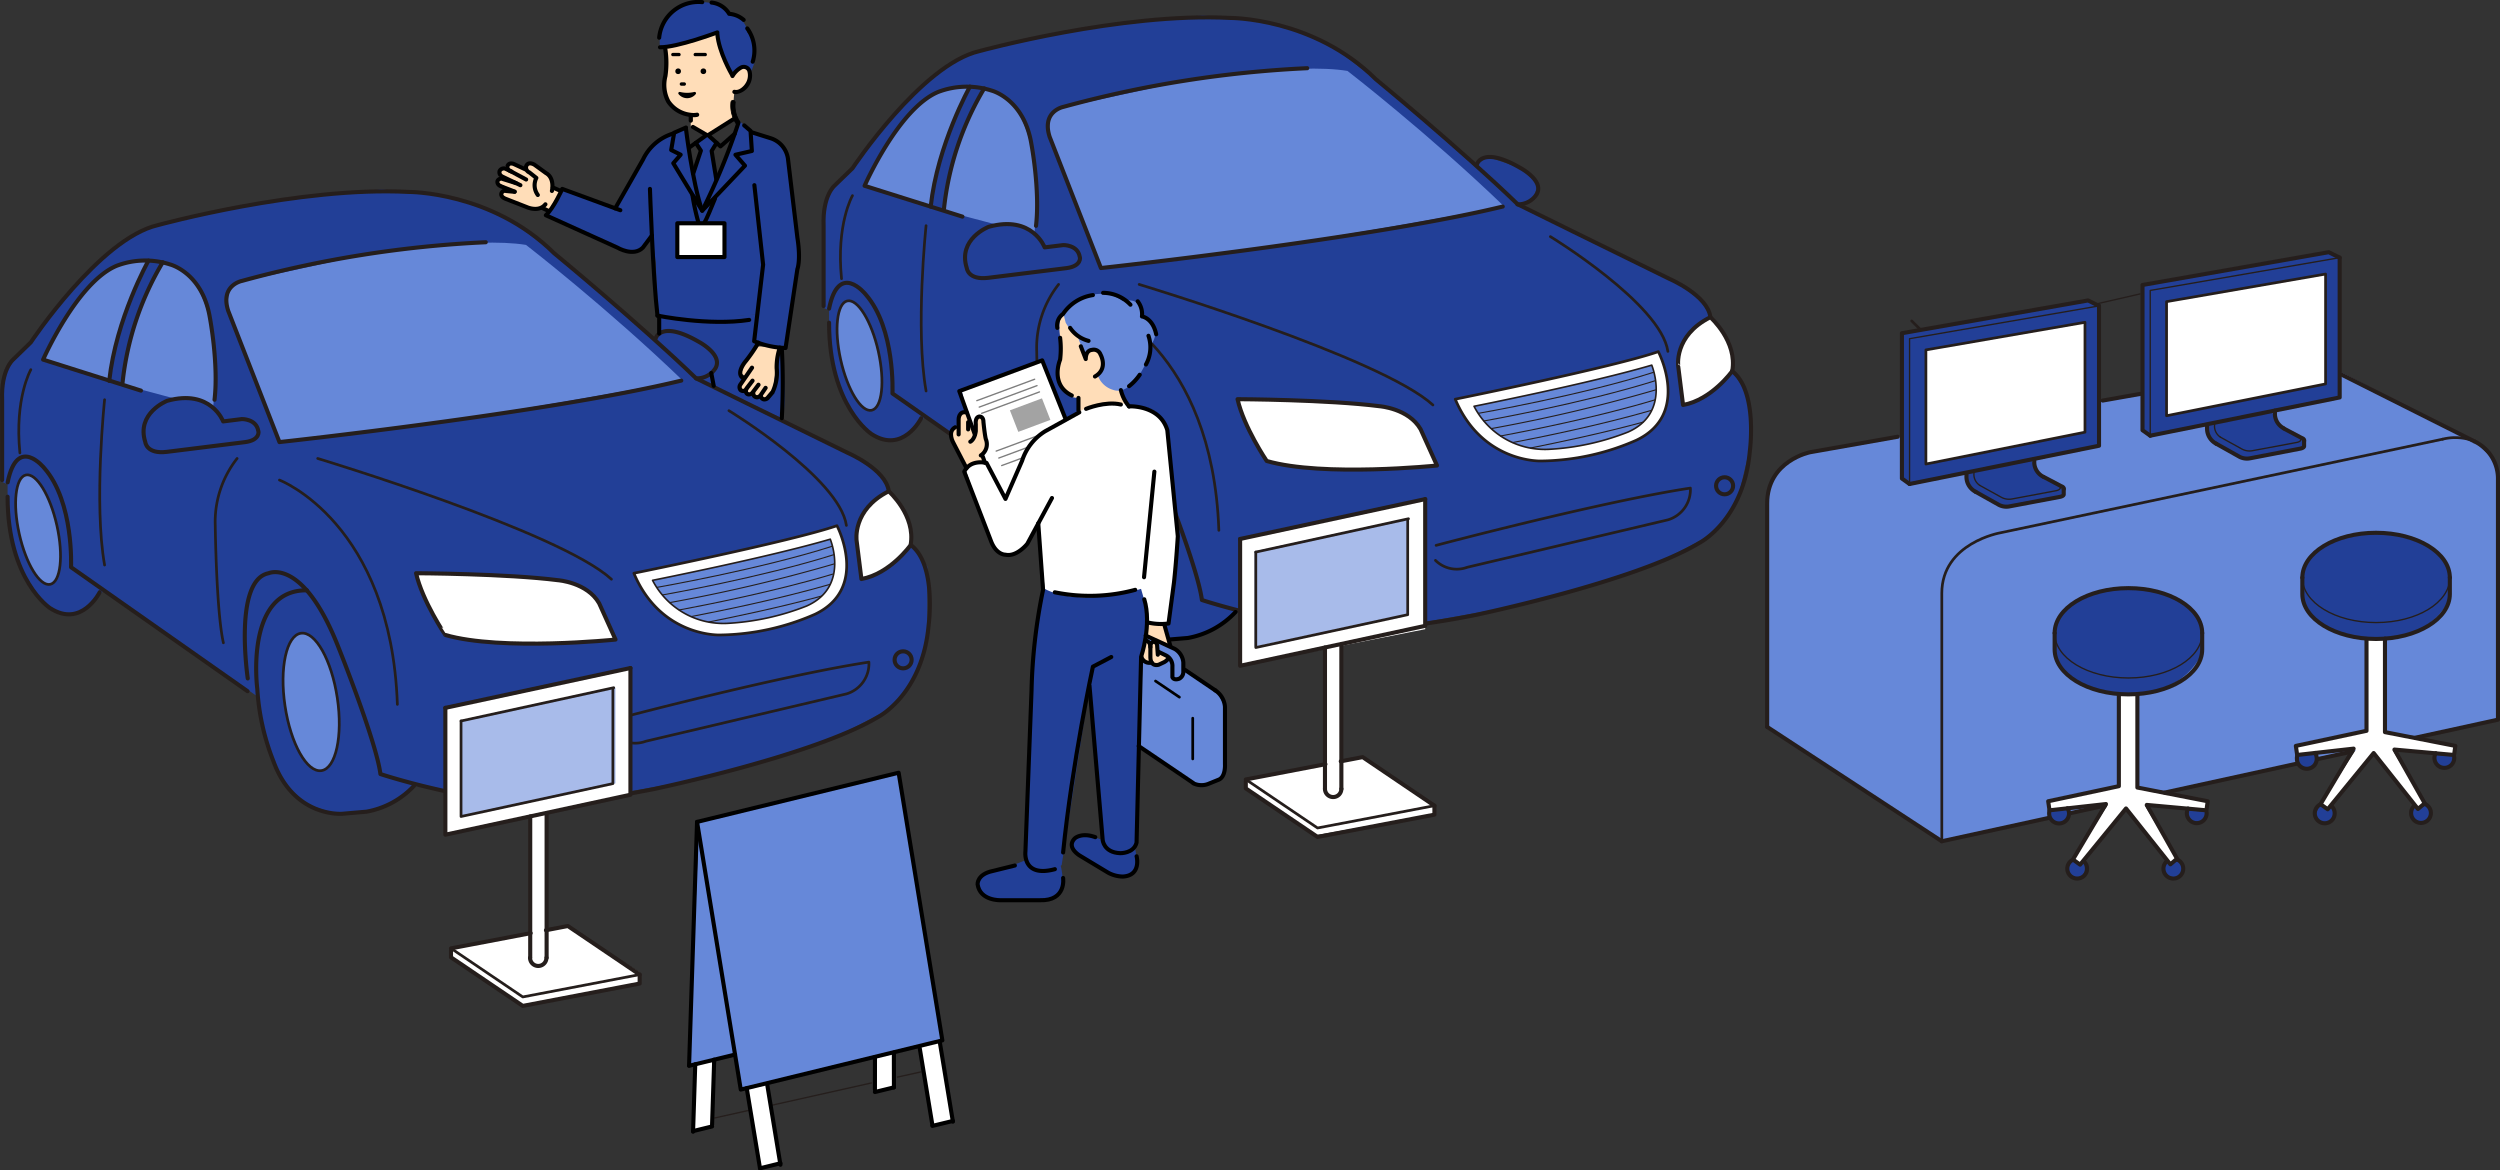 <svg xmlns="http://www.w3.org/2000/svg" viewBox="0 0 457.5 214.17"><rect x="0" y="0" width="457.5" height="214.17" fill="#333333" stroke="none"/><defs><style>.cls-1,.cls-11,.cls-17,.cls-9{fill:#fff;}.cls-2{fill:#223f97;}.cls-10,.cls-12,.cls-14,.cls-3{fill:#6688d9;}.cls-13,.cls-15,.cls-18,.cls-19,.cls-20,.cls-4,.cls-6,.cls-7,.cls-8{fill:none;}.cls-10,.cls-11,.cls-12,.cls-13,.cls-19,.cls-20,.cls-4,.cls-7,.cls-8,.cls-9{stroke:#251e1c;}.cls-13,.cls-19,.cls-4{stroke-miterlimit:10;}.cls-15,.cls-20,.cls-4{stroke-width:0.25px;}.cls-5{fill:#ffddb8;}.cls-16,.cls-17,.cls-18,.cls-6{stroke:#000;}.cls-10,.cls-11,.cls-12,.cls-15,.cls-16,.cls-17,.cls-18,.cls-20,.cls-6,.cls-7,.cls-8,.cls-9{stroke-linecap:round;stroke-linejoin:round;}.cls-11,.cls-17,.cls-19,.cls-6,.cls-7{stroke-width:0.75px;}.cls-12,.cls-18,.cls-8,.cls-9{stroke-width:0.5px;}.cls-10{stroke-width:0.3px;}.cls-13{stroke-width:0.2px;}.cls-14{opacity:0.57;}.cls-15{stroke:#7d7d7d;}.cls-16{stroke-width:0.15px;}.cls-21{fill:#a3a3a3;}</style></defs><g id="レイヤー_2" data-name="レイヤー 2"><g id="レイヤー_1-2" data-name="レイヤー 1"><polygon class="cls-1" points="227.98 142.64 249.37 138.55 262.5 147.44 262.5 149.08 240.63 152.84 227.98 144.28 227.98 142.64"/><polygon class="cls-1" points="127.23 194.76 126.83 207.1 130.31 206.14 130.31 194.01 127.23 194.76"/><polygon class="cls-1" points="136.65 199.13 139.08 213.8 142.82 212.88 140.44 198.37 136.65 199.13"/><polygon class="cls-1" points="160.12 193.45 160.12 200.02 163.6 198.74 163.58 192.61 160.12 193.45"/><polygon class="cls-1" points="168.21 191.23 170.63 206.04 174.38 205.13 171.96 190.59 168.21 191.23"/><polygon class="cls-1" points="82.53 173.55 103.92 169.46 117.06 177.99 117.06 179.99 95.67 184.08 82.53 175.19 82.53 173.55"/><path class="cls-2" d="M194,158s1.46,4.86-.93,6.18l-1.72.53-10.06-.25L179.32,163l-.42-1.19.89-1.64,3.51-1,4.32-1.73A50.8,50.8,0,0,0,194,158Z"/><polygon class="cls-2" points="202.07 153.79 198.96 152.84 197.03 153.16 196.15 154.17 196.49 155.64 201.63 159.23 204.63 160.41 206.3 160.27 207.87 158.86 208.06 157.16 207.55 154.25 202.07 153.79"/><polygon class="cls-3" points="209.27 118.21 208.38 136.53 218.42 143.33 220.71 143.45 223.84 142.2 224.17 129.31 222.63 126.5 216.55 122.64 216.55 120.45 215.53 119.17 208.2 115.91 207.26 117.79 214.13 120.6 212.07 119.76 209.27 118.21"/><line class="cls-4" x1="137.32" y1="203.13" x2="130.7" y2="204.61"/><line class="cls-4" x1="159.55" y1="198.16" x2="141.09" y2="202.29"/><line class="cls-4" x1="168.64" y1="196.13" x2="164.14" y2="197.13"/><path class="cls-2" d="M119.48,43.82,120,48l.36,8.78s10.73,1.9,18.39.68l-.7,5,3,.94,2.79.3,2-13.51.42-2.82-.66-7Z"/><path class="cls-2" d="M102.89,34.57l9.69,3.56,4.93-8.64,1.56-2.33,2.05-1.79.76-.44,3.64-1.7.89,7.27.83,1.09,1-4-.93-1.43,2-1.44,1.82,1.44-.91,1.49.85,5.2,1.86-4.26,2.4-6.42,2.29,2,3.24,1,2.28,1.45,1.1,2.85,1.38,11.81-26.15,3.64-.2-2.17-1.62,2.55s-1.55,1.72-4.64,0L99.94,39.39,101.85,37Z"/><polygon class="cls-5" points="138.3 63.38 136.1 66.22 135.65 68.36 136.52 68.91 135.3 71.16 139.92 73.16 142.25 70.61 142.11 67.66 142.23 66.22 142.34 63.5 138.3 63.38"/><path class="cls-2" d="M120.32,56.76l9.27.68,5.47.33,3.65-.33-.7,5,.62.41-2.53,4.06-.45,1.45.37,1.21-1,1.31,4.86,2.28,1.5-1.31.81-5.62.86-2.19s1.19,10.67,0,12.49l-15-7,2.09-1.31.76-.88.27-2.3-3.3-2.5-4.34-2-2.92.47Z"/><polygon class="cls-3" points="127.56 150.41 164.45 141.41 172.45 190.39 135.56 199.39 127.56 150.41"/><polygon class="cls-3" points="126.1 195.04 127.85 152.21 134.51 192.99 126.1 195.04"/><polygon class="cls-6" points="172.45 190.39 135.56 199.39 127.56 150.41 164.45 141.41 172.45 190.39"/><line class="cls-6" x1="134.51" y1="192.99" x2="126.1" y2="195.04"/><line class="cls-6" x1="127.56" y1="150.41" x2="126.1" y2="195"/><line class="cls-6" x1="127.23" y1="194.76" x2="126.83" y2="207.1"/><line class="cls-6" x1="130.7" y1="193.92" x2="130.31" y2="205.82"/><line class="cls-6" x1="174.38" y1="205.13" x2="170.63" y2="206.04"/><line class="cls-6" x1="136.65" y1="199.13" x2="139.08" y2="213.8"/><line class="cls-6" x1="140.4" y1="198.48" x2="142.82" y2="213.15"/><line class="cls-6" x1="168.31" y1="191.81" x2="170.63" y2="205.9"/><line class="cls-6" x1="171.96" y1="190.58" x2="174.38" y2="205.26"/><line class="cls-6" x1="142.82" y1="212.88" x2="139.08" y2="213.8"/><line class="cls-6" x1="130.31" y1="206.14" x2="126.83" y2="206.99"/><line class="cls-6" x1="160.12" y1="193.45" x2="160.11" y2="199.41"/><line class="cls-6" x1="163.58" y1="192.61" x2="163.59" y2="198.99"/><line class="cls-6" x1="163.59" y1="198.99" x2="160.11" y2="199.84"/><polygon class="cls-2" points="6.96 60.76 12.9 53.06 20.36 45.9 24.19 43.19 28.88 41.2 47.81 37.16 69.8 34.66 83.94 36.33 93.77 40.54 102.65 47.37 127.39 69.24 139.96 75.43 156.2 83.39 161.14 86.99 162.64 89.9 165.96 94.59 166.64 99.75 169.7 103.72 169.7 116.2 167.74 122.91 165.27 127.03 162.64 129.82 152.75 134.96 130.21 142.15 104.87 146.66 92.21 146.56 75.77 143.8 71.74 146.9 67.05 148.54 61.32 148.88 56.12 147.18 52.24 143.57 49.77 138.67 48.21 133.45 47.25 127.55 19.04 108.05 15.71 111.34 13.47 112.34 11.05 112.42 7.58 109.88 3.86 104.11 2.01 97.93 1.39 93.84 1.39 88.66 0.39 88.18 0.39 72.58 1.21 67.65 6.96 60.76"/><polygon class="cls-2" points="119.96 61.9 121.92 60.57 124.92 61.13 127.89 62.58 131.15 65.63 130.92 67.38 130.16 68.27 127.39 69.24 119.96 61.9"/><path class="cls-3" d="M29.78,48s-7,11.18-7.35,22.39L32.21,73h2.5l2.1.33L39,74.62S41.84,49.93,29.78,48Z"/><path class="cls-3" d="M7.89,65.81l1.65-3.35L12.16,58l4.36-5.72,3-2.58L23.37,48,27,47.58S19.84,62.5,20.16,69.7Z"/><path class="cls-3" d="M41.57,56.18l.34-3.12,1.64-1.4,23.56-5.14S87,43.27,96.26,44.82c0,0,14.83,11.47,28.66,24.8,0,0-54.95,10.28-73.78,11.28Z"/><path class="cls-7" d="M.39,87.85V73.15c-.22-5.5,2-7.34,2-7.34l3.25-3.16s12.61-19,23.24-21.45c0,0,25.92-7.12,45.84-6.08,0,0,15.3-.1,26.67,11.21,0,0,15.5,12.75,26,22.91,0,0,18,8.87,27.75,13.64,0,0,7,3,7.5,7"/><path class="cls-8" d="M133.39,75.15s20.25,12.35,21.5,21"/><path class="cls-8" d="M58.14,83.9S102.39,97.27,111.89,106"/><path class="cls-9" d="M116,104.9s29.16-5.9,37.16-8.7c0,0,6,11.41-4,16.2a44.48,44.48,0,0,1-17.43,3.8S120.92,116.6,116,104.9Z"/><path class="cls-10" d="M119.42,106.2s21.38-4.25,32.52-7.53c0,0,3.61,8.74-4.35,12.24a46.2,46.2,0,0,1-14.54,3.17A14.59,14.59,0,0,1,119.42,106.2Z"/><path class="cls-11" d="M76.14,104.9s16.5.07,26,1.28c0,0,5.32.4,7.5,4.22l3,6.64s-20.84,2.15-31.15-.84C81.49,116.2,77.3,110,76.14,104.9Z"/><path class="cls-11" d="M162.64,89.9s5,4.44,4,9.85c0,0-3.75,5.27-9,6.21l-.88-7S155.9,93.29,162.64,89.9Z"/><path class="cls-8" d="M51.14,87.85s20.41,7.8,21.58,41.05"/><path class="cls-7" d="M45.34,124.15s-2.67-18,3.83-19.25c0,0,6.3-2.93,12.76,13.54,0,0,6.91,17.21,7.69,23.21,0,0,18.55,6.14,32.77,5.25a159,159,0,0,0,17.25-2.5s29.25-6.11,41-13.16c0,0,8.17-4.08,9.3-16.84,0,0,1.5-11.06-3.25-14.65"/><path class="cls-7" d="M124.67,69.65C100.32,75.56,51.14,80.9,51.14,80.9l-9.37-24c-1.54-4.73,2.53-5.5,2.53-5.5a204.15,204.15,0,0,1,44.59-7.07"/><path class="cls-7" d="M44.82,80.91l-14.3,1.78c-3.72.46-3.93-1.78-3.93-1.78-1.71-5.33,4-7.56,4-7.56,8-2.24,10.25,3.77,10.25,3.77l3.42-.43s2.64-.06,3,2.16C47.33,78.85,47.67,80.56,44.82,80.91Z"/><path class="cls-7" d="M25.79,71.48,7.89,65.81s6.23-14.18,13.48-17.18a14.72,14.72,0,0,1,9.77-.23s5.91,1.5,7.27,9.75c0,0,1.61,8.47.85,15"/><path class="cls-7" d="M27.17,47.7s-5.94,10.59-7.18,22"/><path class="cls-7" d="M29.78,48a54.17,54.17,0,0,0-7.35,22"/><path class="cls-8" d="M19.14,73.15s-2,19,0,30.25"/><path class="cls-8" d="M5.64,67.65s-3,5.21-2,15.23"/><path class="cls-8" d="M43.39,83.9a18.78,18.78,0,0,0-4,12.3s.19,15.66,1.49,21.43"/><path class="cls-7" d="M45.3,126.49,13,103.8s.56-11.89-4.89-18.13c0,0-4.93-6.19-6.71,2.6"/><path class="cls-7" d="M18.25,108.37s-3.33,6.67-9.11,2.9c0,0-7.75-5.09-7.75-20.37"/><path class="cls-7" d="M75.77,143.8a15.7,15.7,0,0,1-8.72,4.74l-4.4.38s-8.8.74-12.57-9.5a43.06,43.06,0,0,1-3-13.39s-2.35-18.14,9.08-18"/><ellipse class="cls-12" cx="56.93" cy="128.46" rx="4.84" ry="12.71" transform="translate(-18.35 9.82) rotate(-8.5)"/><ellipse class="cls-12" cx="6.96" cy="96.93" rx="3.53" ry="10.25" transform="translate(-20.97 3.85) rotate(-12.6)"/><path class="cls-7" d="M120,61.9s.93-3.4,7.93.68c0,0,4.41,2.33,3,4.8a4,4,0,0,1-3.53,1.86"/><path class="cls-8" d="M112.48,131.65s30.16-8,46.53-10.48a5.76,5.76,0,0,1-4.1,5.81l-36.73,8.67a5.52,5.52,0,0,1-5.82-1.25"/><ellipse class="cls-7" cx="97.18" cy="139.6" rx="4.46" ry="2.55"/><circle class="cls-7" cx="165.27" cy="120.75" r="1.56"/><path class="cls-13" d="M120.17,107.5s18.92-3.3,32.17-7.55"/><path class="cls-13" d="M121.16,108.89s18.26-3.21,31.48-7.4"/><path class="cls-13" d="M122.49,110.29a295.66,295.66,0,0,0,30.26-7.12"/><path class="cls-13" d="M124.21,111.64c4.51-.84,17.72-3.41,28.36-6.63"/><path class="cls-13" d="M126.41,112.84c4.94-.94,16-3.16,25.54-5.92"/><path class="cls-13" d="M129.66,113.83c5-1,13.12-2.69,20.75-4.77"/><polygon class="cls-5" points="102.54 34.91 101.17 34.31 100.83 32.78 100.18 31.89 97.39 29.97 96.55 30.01 95.98 30.95 93.46 29.97 92.86 30.3 91.73 30.95 91.47 31.95 91.17 33.44 92.83 34.31 92.23 35.02 91.83 35.87 97.12 38.13 98.11 38.08 99.28 37.87 100.45 38.5 102.54 34.91"/><polygon class="cls-1" points="81.5 129.54 81.5 152.75 115.37 145.44 115.37 122.25 81.5 129.54"/><polygon class="cls-14" points="112.64 143.36 84.37 149.42 84.37 131.94 112.64 125.88 112.64 143.36"/><polygon class="cls-2" points="157.29 28.91 163.23 21.21 170.69 14.06 174.51 11.34 179.21 9.35 198.14 5.32 220.13 2.82 234.26 4.49 244.1 8.7 252.98 15.52 277.72 37.39 290.29 43.58 306.53 51.55 311.47 55.14 312.97 58.05 316.29 62.74 316.97 67.9 319.5 71.77 320.77 79.6 318.07 91.06 315.6 95.19 312.97 97.97 303.08 103.11 280.54 110.3 255.2 114.82 242.53 114.71 226.1 111.95 222.07 115.05 217.38 116.7 211.65 117.04 206.45 115.33 202.57 111.73 200.1 106.82 198.54 101.61 197.58 95.7 169.37 76.2 166.04 79.5 163.79 80.5 161.38 80.58 157.91 78.03 154.19 72.26 152.34 66.08 151.72 62 151.72 56.82 150.72 56.33 150.72 40.73 151.54 35.8 157.29 28.91"/><polygon class="cls-5" points="209.88 113.91 213.05 114.24 213.82 118.2 209.67 116.31 209.88 113.91"/><polygon class="cls-2" points="270.29 30.06 272.25 28.73 278.22 30.73 281.48 33.78 280.49 36.42 277.72 37.39 270.29 30.06"/><path class="cls-3" d="M180.11,16.18s-7.06,11.19-7.36,22.39l9.79,2.58H185l2.1.33,2.19,1.29S192.17,18.09,180.11,16.18Z"/><path class="cls-3" d="M158.22,34l1.65-3.36,2.62-4.49,4.36-5.72,3-2.59,3.87-1.63,3.63-.45s-7.17,14.92-6.84,22.12Z"/><path class="cls-3" d="M191.9,24.33l.34-3.12,1.64-1.4,23.56-5.14s19.89-3.25,29.15-1.69c0,0,14.83,11.46,28.66,24.79,0,0-54.95,10.28-73.78,11.28Z"/><path class="cls-7" d="M150.72,56V41.3c-.22-5.5,2-7.33,2-7.33L156,30.8s12.61-19,23.24-21.45c0,0,25.92-7.11,45.84-6.07,0,0,15.29-.1,26.67,11.2,0,0,15.5,12.75,26,22.91,0,0,18,8.88,27.75,13.64,0,0,7,3,7.5,7"/><path class="cls-8" d="M283.72,43.3s20.25,12.35,21.5,21"/><path class="cls-8" d="M208.47,52.05s44.25,13.37,53.75,22.06"/><path class="cls-9" d="M266.31,73.05s29.16-5.9,37.16-8.7c0,0,6,11.41-4,16.2A44.39,44.39,0,0,1,282,84.36S271.25,84.75,266.31,73.05Z"/><path class="cls-10" d="M269.75,74.35s21.38-4.24,32.52-7.53c0,0,3.61,8.75-4.35,12.25a46,46,0,0,1-14.54,3.16A14.59,14.59,0,0,1,269.75,74.35Z"/><path class="cls-11" d="M226.47,73.05s16.5.07,26,1.29c0,0,5.32.4,7.5,4.21l3,6.64s-20.84,2.15-31.16-.83C231.81,84.36,227.63,78.19,226.47,73.05Z"/><path class="cls-11" d="M313,58.05s5,4.45,4,9.85c0,0-3.75,5.27-9,6.21l-.88-7S306.22,61.44,313,58.05Z"/><path class="cls-8" d="M201.47,56s20.41,7.8,21.58,41.05"/><path class="cls-7" d="M212.26,86.59s6.91,17.21,7.69,23.21c0,0,18.55,6.14,32.77,5.25a159,159,0,0,0,17.25-2.5s29.25-6.11,40.95-13.16c0,0,8.17-4.07,9.3-16.84,0,0,1.5-11-3.25-14.65"/><path class="cls-7" d="M275,37.8c-24.35,5.91-73.53,11.25-73.53,11.25l-9.38-24c-1.53-4.72,2.54-5.5,2.54-5.5a204.15,204.15,0,0,1,44.59-7.07"/><path class="cls-7" d="M195.15,49.07l-14.3,1.77c-3.72.46-3.93-1.78-3.93-1.78-1.71-5.33,4-7.55,4-7.55,8-2.24,10.25,3.76,10.25,3.76l3.42-.42s2.64-.06,3,2.15C197.66,47,198,48.71,195.15,49.07Z"/><path class="cls-7" d="M176.12,39.64,158.22,34s6.23-14.18,13.48-17.18a14.76,14.76,0,0,1,9.77-.24s5.91,1.5,7.27,9.75c0,0,1.61,8.48.85,15"/><path class="cls-7" d="M177.5,15.85s-5.94,10.59-7.18,21.95"/><path class="cls-7" d="M180.11,16.18a54.27,54.27,0,0,0-7.36,22"/><path class="cls-8" d="M169.47,41.3s-2,19,0,30.25"/><path class="cls-8" d="M156,35.8S153,41,154,51"/><path class="cls-8" d="M193.72,52.05a18.78,18.78,0,0,0-4,12.3s.19,15.67,1.48,21.43"/><path class="cls-7" d="M195.63,94.64,163.32,72s.56-11.88-4.9-18.12c0,0-4.92-6.2-6.7,2.6"/><path class="cls-7" d="M168.58,76.53s-3.33,6.66-9.11,2.89c0,0-7.75-5.08-7.75-20.37"/><path class="cls-7" d="M209.36,116.6c-2.87-.83-6.76-3.07-9-9a43.17,43.17,0,0,1-3-13.39s-2.35-18.14,9.08-18"/><path class="cls-6" d="M226.1,112a15.71,15.71,0,0,1-8.72,4.75l-3.25.27"/><ellipse class="cls-12" cx="207.26" cy="96.61" rx="4.84" ry="12.71" transform="translate(-12 31.68) rotate(-8.5)"/><ellipse class="cls-12" cx="157.29" cy="65.08" rx="3.53" ry="10.25" transform="translate(-10.41 35.87) rotate(-12.6)"/><path class="cls-7" d="M270.29,30.06s.93-3.41,7.93.67c0,0,4.41,2.33,3,4.8a4,4,0,0,1-3.53,1.86"/><path class="cls-8" d="M262.81,99.8s30.16-8,46.53-10.48a5.76,5.76,0,0,1-4.1,5.81l-36.73,8.68a5.53,5.53,0,0,1-5.82-1.26"/><ellipse class="cls-7" cx="247.51" cy="107.76" rx="4.46" ry="2.55"/><circle class="cls-7" cx="315.6" cy="88.9" r="1.56"/><path class="cls-13" d="M270.49,75.65s18.93-3.29,32.18-7.54"/><path class="cls-13" d="M271.49,77.05s18.26-3.22,31.48-7.4"/><path class="cls-13" d="M272.82,78.45a296.45,296.45,0,0,0,30.26-7.13"/><path class="cls-13" d="M274.54,79.8c4.51-.84,17.72-3.42,28.36-6.64"/><path class="cls-13" d="M276.74,81c4.94-.94,16-3.16,25.53-5.92"/><path class="cls-13" d="M280,82c5-1,13.13-2.69,20.76-4.77"/><polygon class="cls-5" points="213.22 119.97 211.83 119.21 211.75 118.08 211.22 117.66 210.52 118.21 209.95 117.32 209.36 117.62 209.07 119.2 208.97 120.47 209.73 121.19 210.75 121.46 211.48 121.71 212.47 121.44 213.95 120.53 213.22 119.97"/><path class="cls-5" d="M194.17,58.15s-.69,1.11,0,4.31v2.62l-.45,1.47-.23,2.35.68,2.26,1.46,1s.14.62,1.73.67l-.16,3.71a6.86,6.86,0,0,0,5.88,2s3.27-2.06,3.54-4.18a3.19,3.19,0,0,1-1.5-3l-.35-9-4.16-3.59S196.3,56.14,194.17,58.15Z"/><path class="cls-1" d="M196.91,75.81a7.92,7.92,0,0,1,4.56-1.76s3.4-1.06,5.15.31C206.62,74.36,203.34,82.75,196.91,75.81Z"/><path class="cls-1" d="M195,76.73,190.72,66,176,71.5l.91,4s-1.14,0-1.48,2.31c0,0-.72,0-1.33,2.27,0,0,1.11,3,1.8,3.61l1,2,1.19-.82,1.67.34,1.6,1.12,2.67,5,4.05-8.57,3.18-3.23Z"/><line class="cls-15" x1="182.3" y1="82.55" x2="190.06" y2="79.67"/><line class="cls-15" x1="182.78" y1="83.82" x2="188.41" y2="81.73"/><line class="cls-15" x1="183.31" y1="85.2" x2="187.28" y2="83.73"/><polygon class="cls-5" points="179.98 82.92 180.56 81.95 180.45 80.58 180.09 78.45 179.89 76.73 179.19 76.23 178.75 76.53 178.57 78.58 177.18 76.11 176.42 75.44 175.77 75.75 175.55 78.58 174.78 78.22 174.06 79.44 174.42 81.04 176.87 85.5 178.06 84.85 179.75 84.83 179.69 83.34 179.98 82.92"/><path class="cls-3" d="M194.79,58.15l.23.9a11,11,0,0,0,2.28,2.77l1.3,3.55s1.06-2.59,2.59-.9c0,0,2,2.66-.34,4.11a4.23,4.23,0,0,0,3,2.81s1.6.65,3.4-1.26l1.31-1.55,1.54-2.8.66-2.9s2.34-2.93-1.79-5c0,0,.47-3.63-3.52-2.77,0,0-2.59-2.42-7.06-.73C198.4,54.41,194.21,56.08,194.79,58.15Z"/><path class="cls-2" d="M191.17,107.76l7.78,1.3,5.82-.47,4.69-1.25.42,7.8-1.12,5.61L208,154.2,206,156l-3.13-.52-1.09-1.79-2.41-28.16-5.09,32.8-2,.89-3.63-.5-1-2.6,1.57-36.66A45.61,45.61,0,0,1,191.17,107.76Z"/><path class="cls-1" d="M176.69,85.94l1.37-1.09,1.3-.23,1.14.12L184,91.3l3.91-8.83L189,80.91l2.3-2,6.23-3.45s.06,1.53,2.33,2c0,0,4.73,1,6.78-3.16,0,0,4-.37,5.64,1.84a5.49,5.49,0,0,1,1.43,3.3l1.54,15.58v7.29L213.8,114.1l-3.91.14a6.48,6.48,0,0,0,0-2.1l-.35-1.84-.73-2.54s-11,3.47-17.63,0l-1.18-12-2,3.74s-2.9,3.25-5.06,1.67l-1.41-1.43Z"/><path class="cls-2" d="M120.78,8.65a7.67,7.67,0,0,1,3.84-7.51s5.71-2.37,8.82,1.39c0,0,3.18.61,3.27,3.4,0,0,3,2.25.79,7,0,0-3.05-.37-3.79.87,0,0-2.88-5-2.44-7.83C131.27,5.93,123.42,9.22,120.78,8.65Z"/><polygon class="cls-5" points="121.66 8.69 121.89 11.9 121.7 14.56 121.7 17.05 122.83 19.66 125.2 20.85 126.41 21.05 126.41 23.11 129.59 24.73 134.42 21.57 134.15 19.57 134.39 16.69 135.17 16.69 136.71 15.69 137.38 14.13 137.01 12.76 136.01 12.35 134.98 13.04 134.15 13.94 132.58 10.9 131.51 7.7 131.1 5.99 124.96 8.12 121.66 8.69"/><polygon class="cls-1" points="226.94 98.63 226.94 121.84 260.81 115.14 260.81 91.34 226.94 98.63"/><polygon class="cls-14" points="257.84 112.3 229.57 118.36 229.57 100.88 257.84 94.82 257.84 112.3"/><path d="M127,21.45a5.57,5.57,0,0,1-.79-.06,6,6,0,0,1-4.25-2.62,6.78,6.78,0,0,1-.58-4.95,16.64,16.64,0,0,0,0-4.7.38.38,0,0,1,.32-.43.39.39,0,0,1,.44.32,16.78,16.78,0,0,1,0,5,6.11,6.11,0,0,0,.5,4.37,5.23,5.23,0,0,0,3.72,2.25,3.39,3.39,0,0,0,1.11,0,.38.38,0,0,1,.47.27.38.38,0,0,1-.27.47A2.7,2.7,0,0,1,127,21.45Z"/><path d="M134.71,17.23a1.41,1.41,0,0,1-.4-.05.38.38,0,1,1,.18-.74c.88.21,1.8-.94,1.81-1a2.68,2.68,0,0,0,.48-2.33.7.7,0,0,0-1-.42,3.86,3.86,0,0,0-1.41,1.41.37.37,0,0,1-.52.13.39.39,0,0,1-.14-.52A4.61,4.61,0,0,1,135.5,12a1.47,1.47,0,0,1,2,.87,3.46,3.46,0,0,1-.59,3.07A3.3,3.3,0,0,1,134.71,17.23Z"/><path class="cls-16" d="M135,22.76a.36.36,0,0,1-.31-.16,6,6,0,0,1-.93-3.85.39.39,0,1,1,.77.09,5.24,5.24,0,0,0,.78,3.31.39.39,0,0,1-.09.54A.34.34,0,0,1,135,22.76Z"/><path d="M125.22,15.69h-.52a.31.31,0,0,1,0-.62h.52a.31.31,0,0,1,0,.62Z"/><path d="M129.06,10.29h-1.83a.29.29,0,0,1-.3-.3.3.3,0,0,1,.3-.31h1.83a.3.3,0,0,1,.3.31A.29.29,0,0,1,129.06,10.29Z"/><path d="M124.26,10.29h-1.12a.3.3,0,0,1-.31-.3.31.31,0,0,1,.31-.31h1.12a.3.3,0,0,1,.3.31A.29.29,0,0,1,124.26,10.29Z"/><circle cx="128.72" cy="13.04" r="0.52"/><circle cx="124.1" cy="13.04" r="0.52"/><path d="M126.41,22.45a.38.38,0,0,1-.38-.38v-1a.39.39,0,0,1,.38-.39.4.4,0,0,1,.39.39v1A.39.39,0,0,1,126.41,22.45Z"/><path d="M121.31,7.85h0Z"/><path class="cls-6" d="M130.85,36.33c-.76,1.86-1.46,3.59-2,4.53"/><path class="cls-6" d="M126.73,35.8a42.84,42.84,0,0,0,1.12,5.06"/><rect class="cls-17" x="123.94" y="40.86" width="8.63" height="6.18" transform="translate(256.52 87.9) rotate(180)"/><path class="cls-6" d="M123.14,24.45a9,9,0,0,0-5.47,4.74l-5.09,8.94"/><path class="cls-18" d="M127.12,17.07a5.77,5.77,0,0,1-2.74,0A1.77,1.77,0,0,0,127.12,17.07Z"/><path class="cls-6" d="M118.94,34.57s.54,16.09,1.38,23.19"/><polyline class="cls-6" points="134.59 21.57 129.59 24.73 131.85 26.79 134.44 24.5"/><polyline class="cls-6" points="126.8 23.23 129.32 24.7 126.22 26.94"/><path class="cls-6" d="M133.9,13.59s-2.34-4-2.63-7.36"/><path class="cls-6" d="M130.22.47a4.27,4.27,0,0,1,3.22,2.06,4.58,4.58,0,0,1,2.65,1.11"/><path class="cls-6" d="M137.75,11.29a6.91,6.91,0,0,0-1-6.09"/><path class="cls-6" d="M131.27,5.93S123.9,8.7,120.78,8.65"/><path class="cls-6" d="M113.52,38.47l-10.63-3.9s-1.53,3.49-3,4.82L113,45.32s2.89,1.74,4.64,0l1.65-2.21"/><line class="cls-6" x1="102.54" y1="34.91" x2="101.17" y2="34.31"/><path class="cls-6" d="M101,34.94s.57-2.34-1.09-3.27l-2.08-1.51s-1.18-.77-1.56.31a1,1,0,0,0,.62,1.09l1.26,1a3,3,0,0,0,.27,3.12"/><path class="cls-6" d="M96.16,31,94,30s-.83-.34-1.1.34a.73.73,0,0,0,.38.9l3,1.61"/><path class="cls-6" d="M93.59,31.39l-1-.47a.85.85,0,0,0-1.16.38s-.26.71.65,1.09l3.15,1.5"/><path class="cls-6" d="M94.18,35.06l-2.43-.94c-.91-.32-.7-1-.7-1a.74.74,0,0,1,1-.35l2.35.73"/><path class="cls-6" d="M99.81,37.39c-1.2,1.51-3.38.52-3.38.52l-3.94-1.54c-1-.42-.72-1-.72-1a.65.65,0,0,1,.83-.42l1.58.15"/><line class="cls-6" x1="100.18" y1="38.5" x2="99.28" y2="38.08"/><path class="cls-6" d="M128.5.39a7.22,7.22,0,0,0-7.87,6.51"/><path class="cls-6" d="M120.32,57.76s9.39,1.92,16.78.78"/><path class="cls-6" d="M194,61.82a16.59,16.59,0,0,1,0,4s-1.94,4.58,2.14,6.55"/><path class="cls-6" d="M192.51,91.14,188,99.51s-1.94,2.46-4,2c0,0-1.66.07-2.63-2.46l-4.91-12.73c1.16-2.37,4.08-1.6,4.08-1.6L184,91.3l3.05-7a9.89,9.89,0,0,1,4.23-5.39l6.23-3.45"/><line class="cls-6" x1="211.25" y1="86.31" x2="209.36" y2="105.63"/><path class="cls-6" d="M207.74,107.94a31.86,31.86,0,0,1-14.71.45"/><path class="cls-6" d="M190,95.77l.88,12.17a101.34,101.34,0,0,0-2.11,18.45l-1.12,29.47s-.59,4.81,5.39,3.2"/><path class="cls-6" d="M194.55,156c1.66-16.43,5.45-34,5.45-34l3.36-1.77"/><path class="cls-6" d="M199.38,125.54l2.41,28.16s.16,2.31,3.2,2.43c0,0,2.5.08,3-1.93l.83-34s2-5.89.58-10.53"/><path class="cls-6" d="M194.55,160.67s.65,4.22-4.23,4.07h-7.2s-3.78.15-4.22-2.91c0,0-.15-1.82,2.77-2.44l4.05-1"/><path class="cls-6" d="M208,156.7s.92,3.54-2.54,3.71a5.85,5.85,0,0,1-2.67-.71l-5.1-3.07s-2.69-1.51-1-3.21c0,0,1.2-1.14,3.74-.22"/><path class="cls-6" d="M206.62,74.36s5.63-.3,7,4.37l1.92,19.41s-.29,4.75-.7,8.45l-1,7.51a10.5,10.5,0,0,1-3.71-.17"/><path class="cls-6" d="M176.87,85.67,176,84l-1.55-3s-1.15-2,.36-2.81"/><path class="cls-6" d="M200,54a8,8,0,0,0-5.46,3.45A2.58,2.58,0,0,0,193.49,60"/><path class="cls-6" d="M200.38,68.9c2.51-1.45,1-4.05,1-4.05a1.31,1.31,0,0,0-1.59-.81s-1.07,0-1.1,1.66l-.9-2.33"/><path class="cls-6" d="M199.2,62.38A5.85,5.85,0,0,1,195.83,60"/><line class="cls-6" x1="197.36" y1="72.82" x2="197.36" y2="75.09"/><path class="cls-6" d="M205.12,71.39a7.46,7.46,0,0,0,1.5,3"/><path class="cls-6" d="M211.58,61.17c-.63-3-2.6-3.26-2.6-3.26a3.83,3.83,0,0,0-.78-2.77"/><path class="cls-6" d="M209.71,66.7a6.5,6.5,0,0,0,.46-5.25"/><path class="cls-6" d="M206.62,70.67a9.38,9.38,0,0,0,1.95-2.09"/><path class="cls-6" d="M206.87,55.76a6.93,6.93,0,0,0-5-2.17"/><rect class="cls-1" x="242.25" y="118.21" width="3.22" height="26.15"/><polyline class="cls-7" points="226.94 98.63 226.94 121.84 260.81 114.53 260.81 91.34"/><line class="cls-7" x1="226.94" y1="98.63" x2="260.81" y2="91.34"/><polyline class="cls-8" points="229.81 101.03 229.81 118.5 257.61 112.49 257.61 95.08"/><line class="cls-8" x1="229.81" y1="101.03" x2="257.75" y2="94.93"/><polyline class="cls-7" points="245.36 139.32 249.37 138.55 262.5 147.44"/><line class="cls-6" x1="216.84" y1="122.58" x2="222.4" y2="126.34"/><line class="cls-18" x1="211.46" y1="124.63" x2="215.83" y2="127.58"/><line class="cls-6" x1="208.38" y1="136.53" x2="218.27" y2="143.23"/><line class="cls-7" x1="227.98" y1="142.64" x2="242.55" y2="139.85"/><line class="cls-7" x1="245.47" y1="117.92" x2="245.47" y2="144.36"/><line class="cls-7" x1="242.47" y1="118.5" x2="242.47" y2="144.36"/><polyline class="cls-7" points="227.98 142.99 227.98 144.28 241.11 153.16 262.5 149.08 262.5 147.44"/><polyline class="cls-8" points="262.5 147.44 241.11 151.52 227.98 142.64"/><path class="cls-7" d="M245.47,144.36a1.5,1.5,0,0,1-3,0"/><rect class="cls-1" x="96.81" y="149.12" width="3.22" height="26.15"/><polyline class="cls-7" points="81.5 129.54 81.5 152.75 115.37 145.44 115.37 122.25"/><line class="cls-7" x1="81.49" y1="129.54" x2="115.37" y2="122.25"/><polyline class="cls-8" points="84.37 131.94 84.37 149.42 112.16 143.4 112.16 125.99"/><line class="cls-8" x1="84.37" y1="131.94" x2="112.31" y2="125.85"/><polyline class="cls-7" points="99.91 170.23 103.92 169.46 117.06 178.35"/><line class="cls-7" x1="82.53" y1="173.55" x2="97.11" y2="170.77"/><line class="cls-7" x1="100.03" y1="148.83" x2="100.03" y2="175.27"/><line class="cls-7" x1="97.03" y1="149.42" x2="97.03" y2="175.27"/><polyline class="cls-7" points="82.53 173.91 82.53 175.19 95.67 184.08 117.06 179.99 117.06 178.35"/><polyline class="cls-8" points="117.06 178.35 95.67 182.44 82.53 173.55"/><path class="cls-7" d="M100,175.27a1.5,1.5,0,0,1-3,0"/><path class="cls-6" d="M138.05,33.89l1.6,14.55-1.64,14a15.94,15.94,0,0,0,5.75,1.24l2.16-14.43s.66-1.63,0-5.76L144.19,29a4.6,4.6,0,0,0-3.06-3.67l-3.5-1.1"/><path d="M136,69.57h0a1.26,1.26,0,0,1-.59-.37c-1.06-1.3.76-3.36.84-3.44a29.61,29.61,0,0,0,2.2-3.23.38.38,0,0,1,.52-.14.39.39,0,0,1,.14.53,29.89,29.89,0,0,1-2.29,3.35c-.38.43-1.35,1.79-.82,2.44a.71.71,0,0,0,.2.12.38.38,0,0,1,.27.47A.39.39,0,0,1,136,69.57Z"/><path d="M139.74,73.46a.9.9,0,0,1-.45-.2,1,1,0,0,1-.43-.77.38.38,0,1,1,.76-.08.32.32,0,0,0,.09.21c.24.19.47-.07.48-.08l.89-1.05a7.91,7.91,0,0,0,.67-4.07,11.75,11.75,0,0,1,.6-3.92.37.37,0,0,1,.48-.23.39.39,0,0,1,.24.49,10.85,10.85,0,0,0-.55,3.6,8.64,8.64,0,0,1-.79,4.54l0,.06-.92,1.09A1.23,1.23,0,0,1,139.74,73.46Z"/><path d="M138.39,73.07a1.26,1.26,0,0,1-.49-.19,1.11,1.11,0,0,1-.45-1,.38.38,0,1,1,.76,0c0,.25.1.34.12.35a.33.33,0,0,0,.28.07.63.63,0,0,0,.32-.26l.86-1.27a.38.38,0,0,1,.53-.1.38.38,0,0,1,.1.53l-.84,1.24a1.31,1.31,0,0,1-.78.6A.91.91,0,0,1,138.39,73.07Z"/><path d="M136.93,72.55a1,1,0,0,1-.42-.16,1.11,1.11,0,0,1-.41-1,.39.39,0,0,1,.42-.34.38.38,0,0,1,.35.41c0,.21.07.3.09.31.19.13.42-.12.45-.15l1.08-1.43a.38.38,0,0,1,.54-.08.39.39,0,0,1,.08.54L138,72.1A1.25,1.25,0,0,1,136.93,72.55Z"/><path d="M135.84,71.92a1.14,1.14,0,0,1-.53-.23l-.07-.06a1.21,1.21,0,0,1-.05-1.49l2.11-3.07a.38.38,0,0,1,.53-.09.37.37,0,0,1,.1.53l-2.11,3.07a.44.44,0,0,0,0,.52.32.32,0,0,0,.22.06c.12,0,.23-.21.26-.27a.22.22,0,0,1,.05-.08l1.06-1.37a.38.38,0,0,1,.54-.07.39.39,0,0,1,.06.54l-1,1.33a1.23,1.23,0,0,1-.73.66A1,1,0,0,1,135.84,71.92Z"/><path class="cls-6" d="M143.07,63.76a118.43,118.43,0,0,1,0,12.77"/><line class="cls-6" x1="130.16" y1="68.26" x2="130.61" y2="70.61"/><path class="cls-6" d="M177.57,80.83s.79-.35,1-1.94V77.62s-.17-1.24.63-1.39c0,0,.77-.1.77,1,0,0,.22,2.24.43,3.11a2.45,2.45,0,0,1-.91,3"/><polyline class="cls-6" points="178.39 79.49 175.55 71.58 190.72 65.95 195.02 76.73"/><line class="cls-15" x1="178.76" y1="73.32" x2="189.34" y2="69.4"/><line class="cls-15" x1="179.2" y1="74.5" x2="189.77" y2="70.57"/><line class="cls-15" x1="179.65" y1="75.64" x2="190.22" y2="71.72"/><line class="cls-6" x1="180.25" y1="84.69" x2="179.85" y2="83.56"/><path class="cls-6" d="M175.43,79.5V76.73s0-1.57,1.44-1.26"/><polygon class="cls-3" points="323.37 133.01 323.44 90.84 324.86 86.94 327.34 84.48 331.73 82.66 425.11 66.41 450.74 79.73 452.76 80.74 456.17 83.92 457.13 86.54 457.13 131.7 355.36 153.95 323.37 133.01"/><path class="cls-1" d="M433.07,116.93v16.66l-12.73,3,.21,1.55,10.56-.91-6.45,9.93,1.53.94,8.19-10.29,8,10.1,1.33-.91-5.86-9.71,11.24.87.23-1.66-12.88-2.64.15-16.92A11,11,0,0,1,433.07,116.93Z"/><polygon class="cls-2" points="445.32 138.14 445.69 139.49 446.59 140.35 447.82 140.35 448.94 140 449.33 138.44 445.32 138.14"/><polygon class="cls-2" points="441.81 147.51 441.24 148.97 441.71 150.05 443.04 150.35 444.02 150.35 444.78 149.31 444.69 148.1 444.1 147.37 442.49 148.04 441.81 147.51"/><path class="cls-2" d="M424.66,147.16l1.31.94.95-.3v1.51l-.51,1-.83.28-1.11-.28-.84-1A23.29,23.29,0,0,1,424.66,147.16Z"/><polygon class="cls-2" points="420.39 138.32 420.73 139.88 421.73 140.51 422.29 140.56 423.31 140.12 423.95 139.6 423.78 137.99 420.39 138.32"/><path class="cls-2" d="M421.46,109.88v-5.33l.71-1.94,1.85-1.82s2.87-2.61,10.8-3.29c0,0,11.8.72,13.36,7l.28,4.75s-2.95,7.9-13.64,7.65C434.82,116.93,422.84,116.25,421.46,109.88Z"/><path class="cls-1" d="M387.66,127.07v16.65l-12.74,3,.22,1.55,10.56-.91-6.45,9.93,1.53.94L389,148,397,158l1.32-.9-5.85-9.72,11.23.87.24-1.66L391,144l.14-16.92A11.15,11.15,0,0,1,387.66,127.07Z"/><polygon class="cls-2" points="399.9 148.27 400.28 149.63 401.17 150.49 402.4 150.49 403.53 150.14 403.92 148.57 399.9 148.27"/><polygon class="cls-2" points="396.39 157.64 395.82 159.11 396.3 160.19 397.63 160.49 398.61 160.49 399.37 159.45 399.28 158.23 398.69 157.5 397.08 158.17 396.39 157.64"/><path class="cls-2" d="M379.25,157.29l1.31.94.95-.3v1.52l-.51,1-.83.28-1.11-.28-.84-1A20.75,20.75,0,0,1,379.25,157.29Z"/><polygon class="cls-2" points="374.97 148.46 375.31 150.02 376.31 150.65 376.87 150.69 377.9 150.26 378.54 149.74 378.37 148.13 374.97 148.46"/><path class="cls-2" d="M376.05,120v-5.32l.71-2,1.85-1.82s2.87-2.6,10.8-3.29c0,0,11.79.72,13.36,7l.28,4.76s-2.95,7.9-13.64,7.65C389.41,127.07,377.43,126.39,376.05,120Z"/><polygon class="cls-2" points="348.05 60.98 382.12 54.98 384.12 56.2 384.27 81.57 349.45 88.83 348.05 87.57 348.05 60.98"/><polygon class="cls-2" points="392.08 51.88 426.16 45.88 428.16 47.1 428.3 72.47 393.49 79.73 392.08 78.47 392.08 51.88"/><polygon class="cls-2" points="359.86 86.59 360.15 88.57 360.7 89.38 365.5 92.25 366.79 92.75 367.84 92.68 376.98 90.92 377.84 90.01 377.17 88.97 373.21 86.74 372.33 85.15 371.76 84.18 359.86 86.59"/><polygon class="cls-2" points="403.89 77.86 404.18 79.84 404.73 80.65 409.54 83.53 410.82 84.02 411.88 83.96 421.02 82.2 421.87 81.29 421.2 80.24 417.25 78.02 416.37 76.42 415.79 75.45 403.89 77.86"/><line class="cls-4" x1="391.7" y1="53.77" x2="383.8" y2="55.58"/><line class="cls-7" x1="428.3" y1="68.45" x2="452.76" y2="80.74"/><path class="cls-19" d="M452.76,80.74a7.55,7.55,0,0,1,4.37,7v44"/><path class="cls-8" d="M447,80.37a9.57,9.57,0,0,1,5.81.37"/><line class="cls-7" x1="374.92" y1="149.68" x2="355.35" y2="153.95"/><line class="cls-7" x1="385.22" y1="147.42" x2="379.01" y2="148.78"/><line class="cls-7" x1="420.33" y1="139.75" x2="396.14" y2="145.04"/><line class="cls-7" x1="430.38" y1="137.55" x2="424.24" y2="138.89"/><line class="cls-7" x1="457.13" y1="131.7" x2="442.01" y2="135"/><line class="cls-7" x1="323.37" y1="133.01" x2="355.35" y2="153.95"/><path class="cls-7" d="M347.28,79.92l-16,2.83s-7.9,1.53-7.89,9.4V133"/><line class="cls-7" x1="391.7" y1="72.08" x2="384.8" y2="73.3"/><path class="cls-7" d="M376,115.85v3c0,4.54,6,8.22,13.5,8.22S403,123.39,403,118.85v-3"/><path class="cls-7" d="M376,115.85c0-4.54,6-8.22,13.5-8.22S403,111.31,403,115.85"/><path class="cls-4" d="M376,115.85c0,4.54,6,8.22,13.5,8.22S403,120.39,403,115.85"/><polyline class="cls-7" points="387.75 127.07 387.75 143.87 374.82 146.63 375.06 148.29 385.39 147.14 379.35 157.29 380.66 158.23 389.06 147.95 397.18 158.17 398.4 157.14 392.86 147.3 403.78 148.29 404.01 146.63 391.14 144.12 391.14 127.01"/><path class="cls-7" d="M378.35,147.92a1.78,1.78,0,0,1,.28.82A1.81,1.81,0,0,1,375,149a1.87,1.87,0,0,1,.08-.71"/><path class="cls-19" d="M381.23,157.53a1.83,1.83,0,0,1,.7,1.29,1.81,1.81,0,1,1-2.64-1.46"/><path class="cls-19" d="M398,157.18a1.81,1.81,0,1,1-1.35.33"/><path class="cls-7" d="M403.81,148.69a1.81,1.81,0,1,1-3.4-.72"/><path class="cls-7" d="M421.33,105.71v3c0,4.54,6,8.22,13.49,8.22s13.5-3.68,13.5-8.22v-3"/><path class="cls-7" d="M421.33,105.71c0-4.53,6-8.21,13.49-8.21s13.5,3.68,13.5,8.21"/><path class="cls-4" d="M421.33,105.71c0,4.54,6,8.22,13.49,8.22s13.5-3.68,13.5-8.22"/><polyline class="cls-7" points="433.07 116.93 433.07 133.74 420.14 136.5 420.38 138.16 430.71 137 424.66 147.16 425.97 148.1 434.38 137.81 442.49 148.04 443.72 147 438.18 137.17 449.1 138.16 449.33 136.5 436.45 133.98 436.45 116.87"/><path class="cls-7" d="M423.67,137.79a1.77,1.77,0,0,1,.27.82,1.81,1.81,0,1,1-3.6.29,1.85,1.85,0,0,1,.08-.71"/><path class="cls-19" d="M424.6,147.22a1.82,1.82,0,1,0,1.94.18"/><path class="cls-19" d="M443.32,147a1.81,1.81,0,1,1-2.08,1.94,1.81,1.81,0,0,1,.72-1.61"/><path class="cls-7" d="M449.12,138.56a1.81,1.81,0,1,1-3.39-.72"/><path class="cls-7" d="M374,87.28l3.2,1.69s.55.16.47.52"/><path class="cls-7" d="M361.54,90l4.29,2.41a3,3,0,0,0,2,.24L377,90.92c.68-.15.66-.43.66-.43v-1"/><polyline class="cls-7" points="349.45 88.57 348.05 87.57 348.05 60.98 382.12 54.98 384.12 55.98"/><polyline class="cls-7" points="384.12 55.98 384.12 81.57 349.45 88.57"/><polyline class="cls-20" points="349.45 88.57 349.45 61.98 384.12 55.98"/><polygon class="cls-9" points="381.55 79.09 352.44 84.92 352.44 64.03 381.55 58.98 381.55 79.09"/><path class="cls-20" d="M361.24,86.19v.39a2.38,2.38,0,0,0,1.07,2.25"/><path class="cls-7" d="M359.86,86.59v.69A3.1,3.1,0,0,0,361.54,90"/><path class="cls-7" d="M372.27,84v.69a3,3,0,0,0,1.58,2.52"/><path class="cls-20" d="M362.31,88.83l4,2.21a3,3,0,0,0,2,.25l8-1.5c.85-.18.73-.63.73-.63s0-.17-.29-.25"/><path class="cls-7" d="M418,78.45l3.19,1.69s.55.16.47.52"/><path class="cls-7" d="M405.57,81.2l4.29,2.41a3,3,0,0,0,2,.24L421,82.09c.67-.15.65-.43.65-.43v-1"/><polyline class="cls-7" points="393.49 79.73 392.08 78.73 392.08 52.15 426.16 46.15 428.16 47.15"/><polyline class="cls-7" points="428.16 47.15 428.16 72.73 393.49 79.73"/><polyline class="cls-20" points="393.49 79.73 393.49 53.15 428.16 47.15"/><polygon class="cls-9" points="425.58 70.26 396.48 76.08 396.48 55.2 425.58 50.15 425.58 70.26"/><path class="cls-20" d="M405.27,77.36v.39A2.38,2.38,0,0,0,406.34,80"/><path class="cls-7" d="M403.89,77.76v.69a3.12,3.12,0,0,0,1.68,2.75"/><path class="cls-7" d="M416.31,75.15v.69a3,3,0,0,0,1.58,2.52"/><path class="cls-20" d="M406.34,80l4,2.21a2.93,2.93,0,0,0,2,.24l8-1.49c.85-.18.73-.63.73-.63s0-.17-.29-.25"/><path class="cls-8" d="M355.35,154V108.57c0-9.22,10.73-11.07,10.73-11.07L447,80.37"/><line class="cls-8" x1="349.84" y1="58.73" x2="351.49" y2="60.37"/><path class="cls-6" d="M125.54,23.34l-2.17.95-.54,3.16,1.73.86-1.35,1.56,5.29,8.69c-1.79-5.11-3-15.22-3-15.22"/><path class="cls-6" d="M135.14,22.45a119.61,119.61,0,0,1-6.64,16.11l7.83-8.24-1.74-2,3-.69-.24-3.68-1.16-1"/><polyline class="cls-6" points="127.33 26.14 128.26 27.57 126.86 31.75"/><polyline class="cls-6" points="131.14 26.14 130.23 27.63 131.08 32.83"/><path class="cls-6" d="M120.63,57.82s0,1.66,0,3.22"/><path class="cls-6" d="M213.62,120.73a2.39,2.39,0,0,1-.57.44l-1,.47s-1.53.52-1.53-1.45v-2a.82.82,0,0,1,.53-.76.71.71,0,0,1,.7.63l.13,1.75"/><line class="cls-6" x1="213.05" y1="114.24" x2="214.17" y2="118.2"/><path class="cls-6" d="M212.07,119.31l1.23.6a2.17,2.17,0,0,1,1.25,2.12v1.88s.2.67,1.25.29a1.41,1.41,0,0,0,.75-1.19v-1.78a3.17,3.17,0,0,0-1.56-2.47l-5.32-2.45"/><path class="cls-6" d="M222.4,126.34a4,4,0,0,1,1.77,3v10.54s.15,2.23-1.12,2.79l-2,.81a3.43,3.43,0,0,1-2.64-.12"/><path class="cls-6" d="M198.75,74.82s3.57-1.47,6.37-.79"/><path class="cls-6" d="M210.75,121.23a1.5,1.5,0,0,1-1.84-.92"/><path class="cls-6" d="M209.67,117.23s.85.09.85,1.2"/><line class="cls-18" x1="218.27" y1="131.43" x2="218.27" y2="138.88"/><line class="cls-6" x1="177.17" y1="77.26" x2="177.17" y2="78.58"/><polygon class="cls-21" points="192.22 76.84 186.35 79.03 184.81 75.09 190.68 72.9 192.22 76.84"/></g></g></svg>